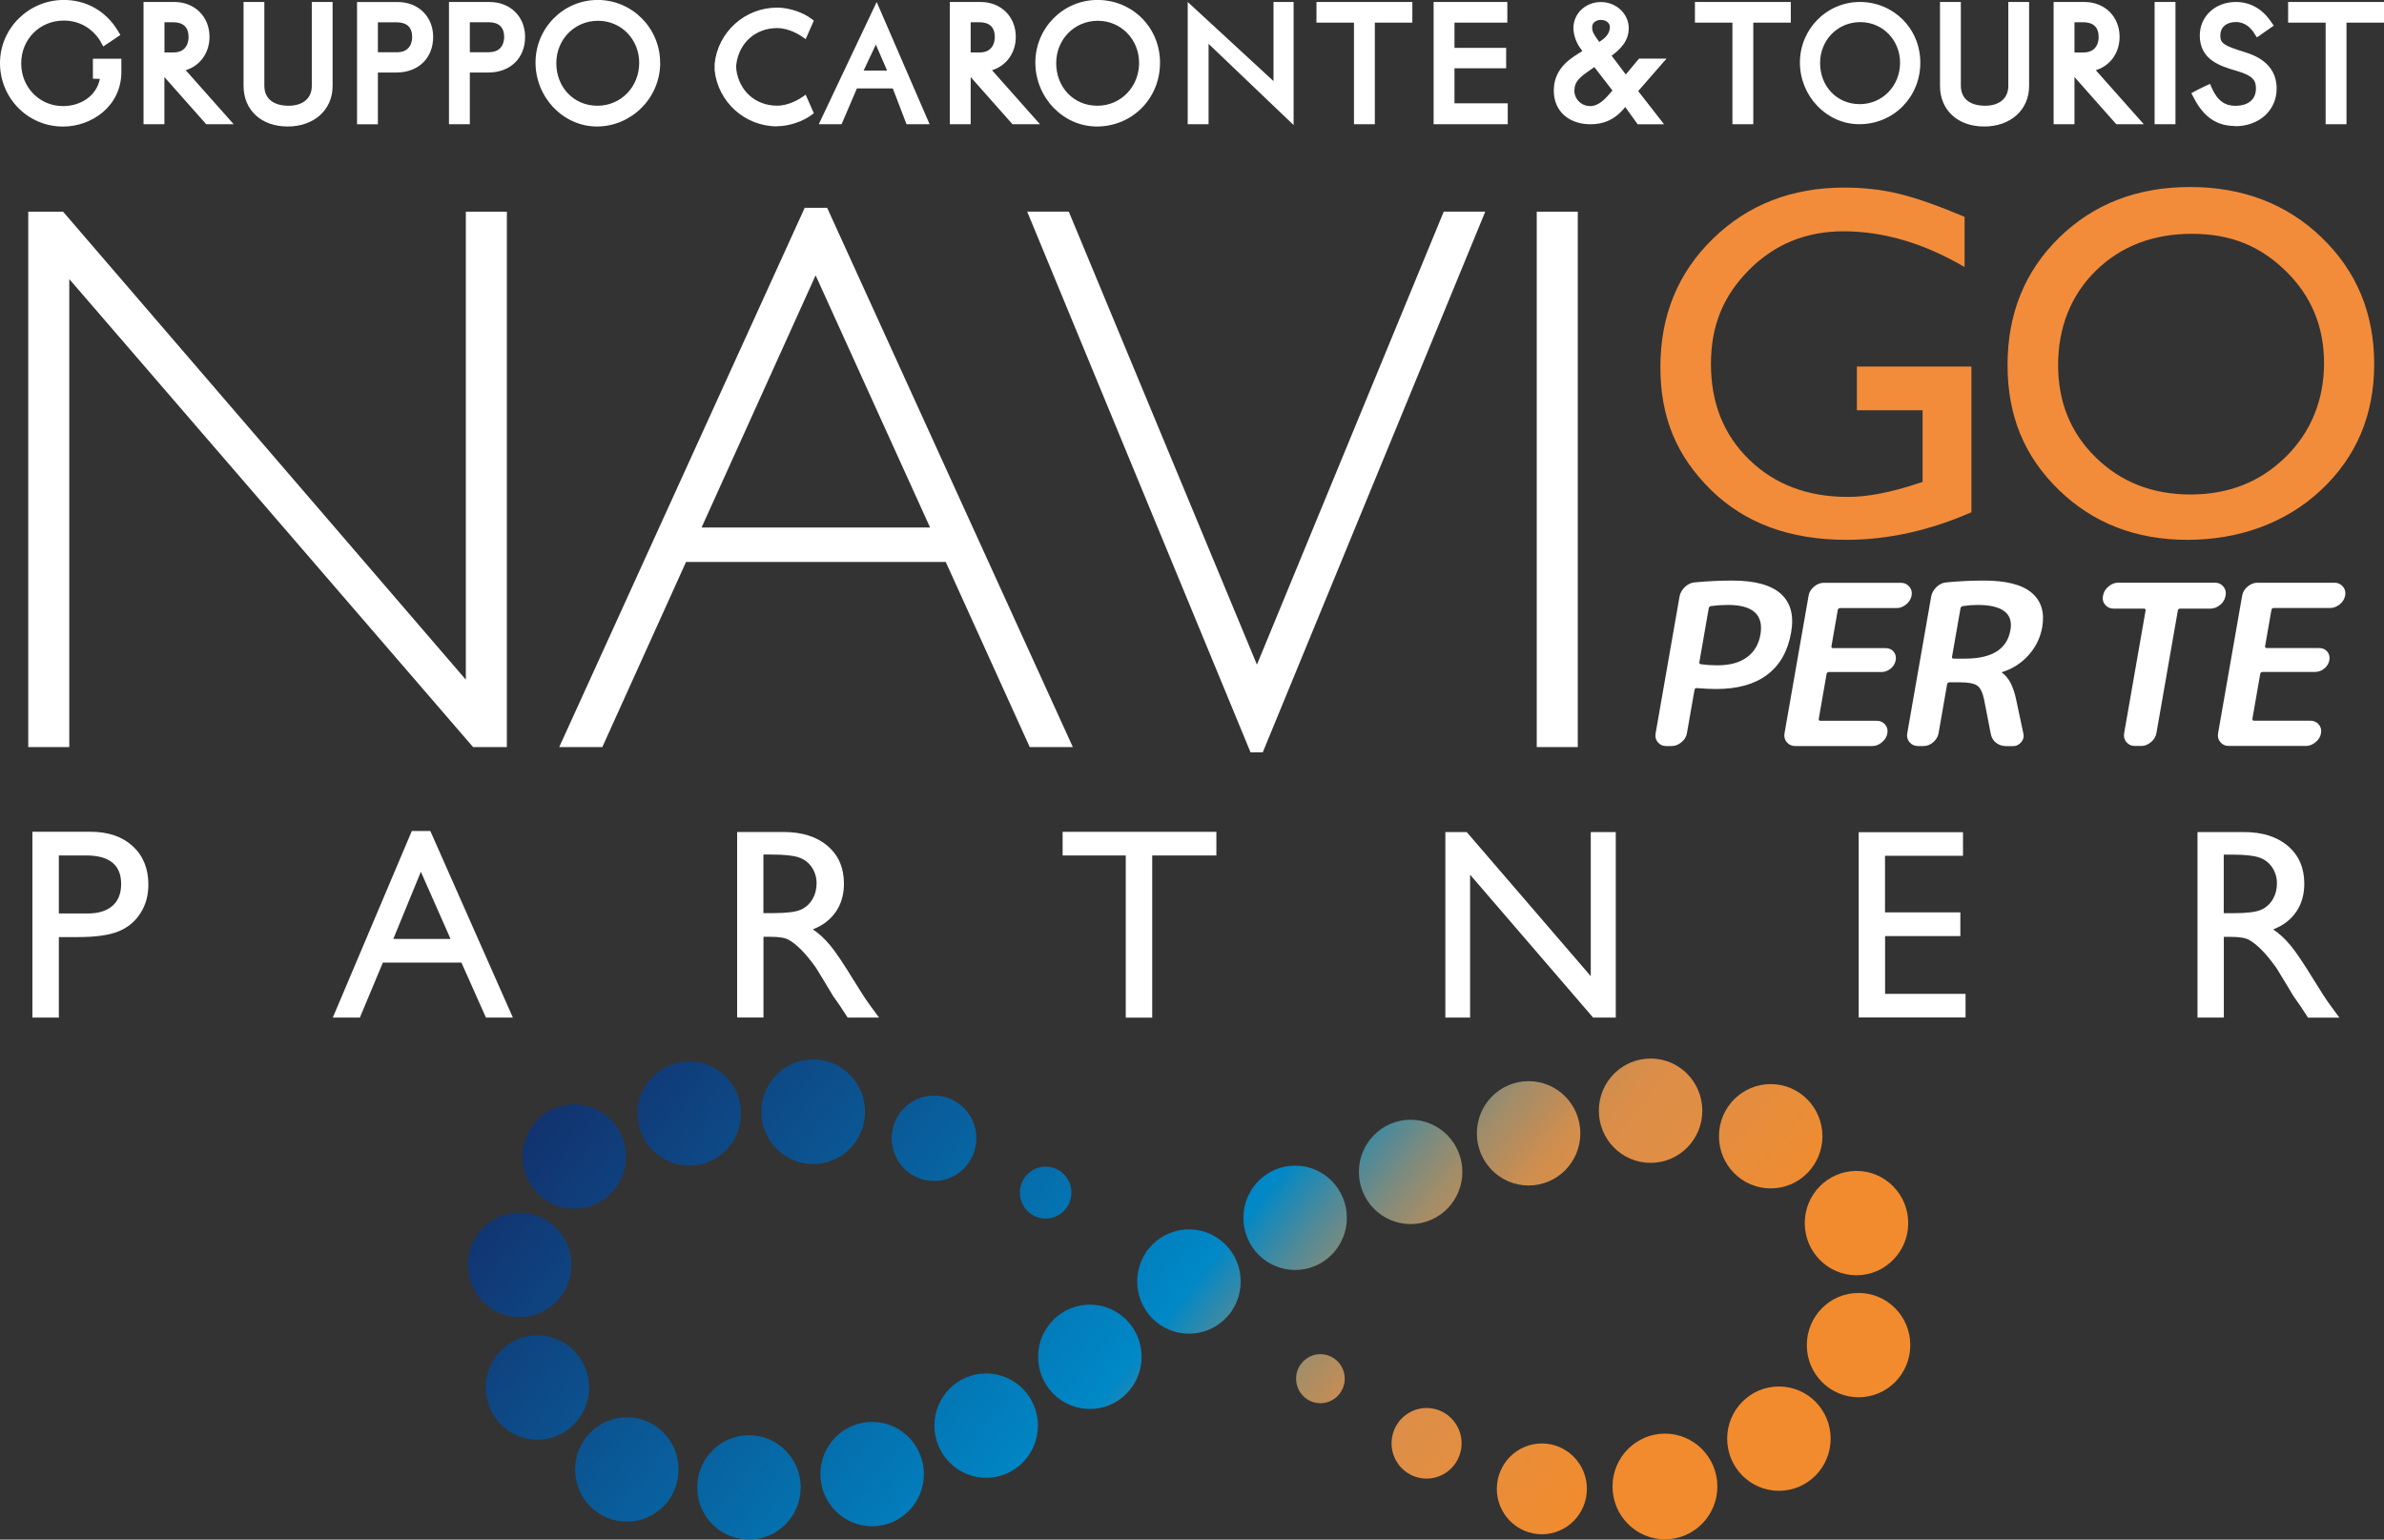 <svg width="432" height="279" viewBox="0 0 432 279" fill="none" xmlns="http://www.w3.org/2000/svg">
<rect x="0" y="0" width="432" height="279" fill="#333333" stroke="none"/>
<g clip-path="url(#clip0_42_536)">
<path d="M140.825 22.872C142.965 22.872 145.569 22.001 147.146 20.765L147.471 20.512L145.994 17.155L145.481 17.521C144.93 17.912 142.978 19.149 140.837 19.149C136.882 19.149 133.941 16.461 133.428 12.624C133.39 12.145 133.39 11.943 133.428 11.615C133.941 7.778 136.882 5.09 140.837 5.09C142.978 5.09 144.93 6.339 145.481 6.731L145.994 7.097L147.471 3.74L147.146 3.487C145.569 2.238 142.978 1.38 140.825 1.38C134.955 1.38 130.111 5.822 129.497 11.514C129.497 11.905 129.485 12.221 129.497 12.763C130.111 18.455 134.955 22.898 140.825 22.898V22.872ZM219.004 7.942L234.412 22.658V0.357H230.77V14.694L215.224 0.357V22.506H219.004V7.942ZM155.269 16.019H161.778L164.269 22.506H168.449L158.861 0.357L148.372 22.506H152.503L155.282 16.019H155.269ZM158.711 8.081L160.751 12.789H156.496L158.711 8.081ZM52.119 22.923C56.926 22.923 60.268 19.906 60.268 15.59V0.357H56.5V15.59C56.5 17.799 54.886 19.162 52.307 19.162C49.503 19.162 47.901 17.837 47.901 15.527V0.357H44.134V15.54C44.134 19.957 47.35 22.923 52.132 22.923H52.119ZM68.479 13.142H71.821C75.813 13.142 78.492 10.542 78.492 6.68C78.492 3.02 75.801 0.37 72.109 0.37H64.699V22.519H68.479V13.155V13.142ZM68.479 4.043H71.871C73.748 4.043 74.687 4.951 74.687 6.731C74.687 7.374 74.487 9.469 71.946 9.469H68.479V4.03V4.043ZM394.212 0.357H390.432V22.506H394.212V0.357ZM405.027 22.872C409.382 22.872 412.549 20.007 412.549 16.032C412.549 11.261 408.193 9.898 406.766 9.444C402.986 8.283 402.336 7.841 402.336 6.466C402.336 4.939 403.424 3.992 405.164 3.992C406.904 3.992 407.93 5.178 408.394 5.898L408.969 6.781L412.023 4.648L411.423 3.79C409.858 1.544 407.68 0.357 405.139 0.357C401.422 0.357 398.618 2.97 398.618 6.44C398.618 10.895 402.448 12.006 405.239 12.826C408.256 13.697 408.794 14.555 408.794 16.032C408.794 18.026 407.417 19.174 405.014 19.174C403.162 19.174 401.822 18.19 400.896 16.145L400.471 15.199L399.532 15.628C398.893 15.918 397.992 16.398 397.992 16.398L397.091 16.878L397.567 17.786C399.344 21.232 401.722 22.834 405.039 22.834L405.027 22.872ZM359.541 22.923C364.347 22.923 367.689 19.906 367.689 15.59V0.357H363.922V15.59C363.922 17.799 362.307 19.162 359.729 19.162C356.925 19.162 355.323 17.837 355.323 15.527V0.357H351.543V15.54C351.543 19.957 354.76 22.923 359.541 22.923ZM273.214 18.72H263.563V12.372H272.926V8.674H263.563V4.106H273.139V0.357H259.783V22.506H273.214V18.72ZM336.923 22.506C343.119 22.506 347.976 17.61 347.976 11.362C347.976 5.115 343.069 0.357 337.036 0.357C331.003 0.357 326.159 5.279 326.159 11.337C326.159 17.395 330.991 22.506 336.911 22.506H336.923ZM337.099 4.005C341.142 4.005 344.308 7.248 344.308 11.375C344.308 15.502 341.167 18.872 336.999 18.872C332.83 18.872 329.814 15.603 329.814 11.425C329.814 7.248 333.018 4.005 337.099 4.005ZM245.352 22.506H249.132V4.106H255.928V0.357H238.555V4.106H245.352V22.506ZM285.906 38.358H278.471V135.383H285.906V38.358ZM175.897 13.962L183.469 22.506H188.451L179.764 12.725C182.368 11.918 184.07 9.583 184.07 6.668C184.07 3.008 181.379 0.357 177.674 0.357H172.117V22.506H175.897V13.962ZM175.897 4.03H177.449C179.326 4.03 180.265 4.939 180.265 6.718C180.265 7.374 180.065 9.507 177.524 9.507H175.897V4.03ZM198.752 22.923C205.173 22.923 210.205 17.849 210.205 11.375C210.205 4.901 205.123 -0.009 198.877 -0.009C192.631 -0.009 187.612 5.09 187.612 11.35C187.612 17.61 192.606 22.923 198.752 22.923ZM198.94 3.765C203.12 3.765 206.412 7.122 206.412 11.4C206.412 15.679 203.158 19.162 198.84 19.162C194.521 19.162 191.392 15.78 191.392 11.451C191.392 7.122 194.709 3.765 198.94 3.765ZM313.93 22.506H317.71V4.106H324.507V0.357H307.134V4.106H313.93V22.506ZM149.912 37.663H145.819L101.335 135.383H109.145L124.315 101.838H171.378L186.598 135.383H194.409L149.887 37.663H149.912ZM127.132 95.591L147.797 49.893L168.537 95.591H127.132ZM388.467 22.506L379.78 12.725C382.384 11.918 384.086 9.583 384.086 6.668C384.086 3.008 381.395 0.357 377.69 0.357H372.133V22.506H375.913V13.962L383.485 22.506H388.48H388.467ZM377.54 9.52H375.913V4.03H377.465C379.342 4.03 380.294 4.939 380.294 6.718C380.294 7.374 380.093 9.507 377.553 9.507L377.54 9.52ZM368.152 107.417C366.413 105.94 363.521 105.208 359.491 105.208C357.326 105.208 355.06 105.309 352.694 105.536C352.031 105.587 351.43 105.877 350.905 106.382C350.379 106.899 350.053 107.48 349.941 108.123L345.61 132.885C345.497 133.503 345.635 134.046 346.023 134.5C346.411 134.954 346.912 135.194 347.55 135.194H348.576C349.202 135.194 349.791 134.967 350.316 134.5C350.842 134.046 351.167 133.503 351.28 132.885L352.832 124.012C352.87 123.773 353.02 123.646 353.27 123.646H355.16C356.7 123.646 357.739 123.848 358.302 124.252C358.865 124.656 359.278 125.514 359.541 126.802L360.755 133.049C360.893 133.692 361.206 134.222 361.719 134.614C362.232 135.005 362.833 135.207 363.546 135.207H364.823C365.374 135.207 365.837 134.98 366.237 134.513C366.638 134.058 366.776 133.566 366.676 133.049L365.324 126.688C364.811 124.315 363.959 122.712 362.783 121.905C362.758 121.905 362.745 121.88 362.758 121.829C362.758 121.804 362.783 121.791 362.808 121.791C364.698 121.198 366.288 120.176 367.602 118.712C368.916 117.248 369.73 115.557 370.068 113.638C370.531 110.963 369.892 108.893 368.152 107.417ZM364.297 114.206C363.697 117.639 360.955 119.355 356.086 119.355H354.034C353.783 119.355 353.683 119.254 353.721 119.027L355.26 110.231C355.298 110.016 355.448 109.877 355.698 109.827C356.625 109.688 357.501 109.625 358.327 109.625C362.845 109.625 364.848 111.152 364.31 114.206H364.297ZM341.58 169.635H355.235V165.332H341.58V155.084H355.711V150.806H336.811V184.376H356.174V180.098H341.592V169.648L341.58 169.635ZM322.717 107.618C320.94 106.016 317.998 105.208 313.893 105.208C311.727 105.208 309.462 105.309 307.096 105.536C306.433 105.587 305.832 105.877 305.306 106.382C304.781 106.899 304.455 107.48 304.343 108.123L300.012 132.885C299.899 133.503 300.037 134.046 300.4 134.5C300.775 134.954 301.276 135.194 301.902 135.194H302.928C303.554 135.194 304.142 134.967 304.693 134.5C305.244 134.046 305.569 133.503 305.682 132.885L307.059 125.022C307.096 124.807 307.221 124.694 307.447 124.694C308.911 124.807 310.088 124.858 310.989 124.858C314.882 124.858 317.973 123.987 320.251 122.258C322.542 120.529 323.981 117.98 324.569 114.598C325.108 111.543 324.482 109.209 322.705 107.606L322.717 107.618ZM319 115.014C318.687 116.793 317.861 118.169 316.534 119.128C315.207 120.087 313.43 120.567 311.202 120.567C310.213 120.567 309.212 120.504 308.198 120.365C307.985 120.315 307.897 120.188 307.935 119.999L309.637 110.231C309.675 110.016 309.8 109.877 310.038 109.827C311.102 109.688 312.128 109.625 313.117 109.625C317.66 109.625 319.625 111.43 319 115.014ZM296.858 16.499L301.989 10.618H297.008L294.605 13.495L292.039 10.088L292.064 10.075C293.491 9.028 295.143 7.501 295.143 5.115C295.143 2.503 292.877 0.37 290.099 0.37C287.32 0.37 285.117 2.44 285.117 5.09C285.117 6.238 285.58 7.639 286.306 8.649L286.744 9.242L286.006 9.709C283.803 11.059 281.562 12.927 281.562 16.423C281.562 20.209 284.353 22.519 288.209 22.519C290.524 22.519 292.639 21.749 294.504 19.389L296.757 22.519H301.539L296.858 16.512V16.499ZM290.124 3.613C291.037 3.613 291.726 4.169 291.726 4.901C291.726 5.784 291.2 6.63 290.249 7.286L289.798 7.601L289.523 7.21C288.772 6.15 288.509 5.708 288.509 4.926C288.509 3.878 289.56 3.601 290.111 3.601L290.124 3.613ZM288.146 19.225C286.569 19.225 285.292 17.976 285.292 16.436C285.292 14.896 286.118 14.101 287.846 12.902L288.91 12.158L292.189 16.398C290.95 17.862 289.761 19.225 288.146 19.225ZM341.029 134.5C341.58 134.046 341.905 133.503 342.005 132.885C342.118 132.266 341.968 131.723 341.592 131.282C341.204 130.84 340.691 130.613 340.065 130.613H329.877C329.626 130.613 329.526 130.487 329.576 130.247L330.991 122.145C331.028 121.905 331.178 121.779 331.429 121.779H340.929C341.555 121.779 342.118 121.564 342.619 121.148C343.119 120.731 343.42 120.226 343.52 119.633C343.62 119.04 343.495 118.523 343.144 118.093C342.794 117.664 342.306 117.45 341.68 117.45H332.18C331.929 117.45 331.829 117.324 331.879 117.084L333.018 110.559C333.056 110.319 333.206 110.193 333.456 110.193H343.657C344.283 110.193 344.872 109.966 345.422 109.524C345.96 109.082 346.286 108.54 346.399 107.921C346.511 107.303 346.374 106.76 345.986 106.306C345.598 105.852 345.097 105.612 344.458 105.612H330.49C329.864 105.612 329.276 105.839 328.725 106.306C328.174 106.76 327.849 107.303 327.736 107.921L323.368 132.885C323.255 133.503 323.393 134.046 323.781 134.5C324.169 134.954 324.67 135.194 325.308 135.194H339.277C339.902 135.194 340.491 134.967 341.041 134.5H341.029ZM414.627 0.357V4.106H421.423V22.506H425.203V4.106H432V0.357H414.627ZM423.026 105.599H409.057C408.431 105.599 407.843 105.826 407.292 106.293C406.741 106.748 406.416 107.29 406.303 107.909L401.935 132.872C401.822 133.49 401.96 134.033 402.348 134.487C402.736 134.942 403.237 135.181 403.875 135.181H417.844C418.469 135.181 419.058 134.954 419.608 134.487C420.159 134.033 420.485 133.49 420.585 132.872C420.697 132.254 420.547 131.711 420.172 131.269C419.784 130.827 419.271 130.6 418.645 130.6H408.456C408.206 130.6 408.106 130.474 408.156 130.234L409.57 122.132C409.608 121.892 409.758 121.766 410.008 121.766H419.508C420.134 121.766 420.697 121.551 421.198 121.135C421.699 120.718 421.999 120.214 422.099 119.62C422.199 119.027 422.074 118.51 421.724 118.081C421.373 117.652 420.885 117.437 420.259 117.437H410.759C410.509 117.437 410.409 117.311 410.459 117.071L411.598 110.546C411.635 110.307 411.786 110.18 412.036 110.18H422.224C422.85 110.18 423.439 109.953 423.989 109.512C424.528 109.07 424.853 108.527 424.966 107.909C425.078 107.29 424.941 106.748 424.553 106.293C424.165 105.839 423.664 105.599 423.026 105.599ZM419.346 177.687C417.493 174.658 416.066 172.525 415.052 171.314C414.039 170.09 412.987 169.13 411.923 168.424C413.738 167.717 415.128 166.657 416.104 165.218C417.08 163.779 417.556 162.101 417.556 160.145C417.556 157.267 416.567 154.996 414.589 153.304C412.612 151.613 409.933 150.78 406.554 150.78H398.205V184.401H402.974V169.774H404.213C405.778 169.774 406.879 169.951 407.542 170.317C408.206 170.683 408.944 171.263 409.77 172.084C410.596 172.904 411.498 174.002 412.487 175.378L414.089 178.003L415.566 180.464L416.492 181.789C416.63 181.978 416.73 182.117 416.78 182.193L418.232 184.414H423.914L422.149 182.003C421.448 181.044 420.522 179.605 419.358 177.7L419.346 177.687ZM409.758 164.852C408.857 165.269 407.204 165.483 404.776 165.483H402.961V154.869H404.388C406.729 154.869 408.406 155.046 409.407 155.399C410.421 155.753 411.197 156.359 411.761 157.217C412.324 158.075 412.599 159.034 412.599 160.094C412.599 161.154 412.349 162.126 411.848 162.972C411.347 163.817 410.647 164.448 409.745 164.865L409.758 164.852ZM402.298 109.625C402.836 109.183 403.162 108.641 403.274 108.022L403.299 107.896C403.412 107.278 403.274 106.735 402.886 106.281C402.498 105.826 401.998 105.587 401.359 105.587H383.848C383.223 105.587 382.634 105.814 382.084 106.281C381.533 106.735 381.207 107.278 381.095 107.896L381.07 108.022C380.957 108.641 381.095 109.183 381.495 109.625C381.883 110.067 382.396 110.294 383.022 110.294H388.53C388.742 110.294 388.843 110.42 388.792 110.66L384.912 132.872C384.8 133.49 384.937 134.033 385.325 134.487C385.713 134.942 386.214 135.181 386.852 135.181H388.004C388.63 135.181 389.218 134.954 389.769 134.487C390.319 134.033 390.645 133.49 390.758 132.872L394.638 110.66C394.675 110.42 394.813 110.294 395.026 110.294H400.533C401.159 110.294 401.747 110.067 402.298 109.625ZM16.447 150.73H5.87V184.401H10.664V169.812H14.194C17.348 169.812 19.764 169.471 21.454 168.79C23.143 168.108 24.47 167.01 25.434 165.508C26.41 164.007 26.886 162.265 26.886 160.309C26.886 157.393 25.934 155.059 24.044 153.33C22.154 151.601 19.614 150.73 16.434 150.73H16.447ZM20.39 164.145C19.338 165.067 17.849 165.534 15.896 165.534H10.664V155.021H15.608C19.839 155.021 21.954 156.75 21.954 160.195C21.954 161.912 21.428 163.237 20.377 164.158L20.39 164.145ZM288.259 176.892L265.779 150.78H261.911V184.401H266.392V158.504L288.684 184.401H292.79V150.78H288.259V176.892ZM74.624 150.591L60.305 184.401H65.212L69.38 174.431H83.611L88.055 184.401H92.936L77.979 150.591H74.624ZM71.27 170.153L76.264 157.974L81.646 170.153H71.282H71.27ZM88.756 0.357H81.358V22.506H85.138V13.142H88.48C92.473 13.142 95.152 10.542 95.152 6.68C95.152 3.02 92.461 0.37 88.768 0.37L88.756 0.357ZM88.605 9.469H85.138V4.03H88.53C90.408 4.03 91.359 4.939 91.359 6.718C91.359 7.362 91.159 9.457 88.618 9.457L88.605 9.469ZM12.567 50.587L85.727 135.383H91.847V38.358H84.412V123.167L11.428 38.358H5.119V135.383H12.554V50.587H12.567ZM21.992 13.028V10.643H16.835V14.265L18.087 14.29C17.561 17.18 14.845 19.225 11.415 19.225C7.172 19.225 3.843 15.83 3.843 11.489C3.843 7.147 7.16 3.727 11.565 3.727C15.971 3.727 17.936 7.046 18.162 7.425L18.712 8.422L21.817 6.339L21.291 5.469C19.151 1.985 15.608 -0.009 11.578 -0.009C5.194 -0.009 0 5.128 0 11.438C0 17.748 5.019 22.935 11.428 22.935C16.622 22.935 21.992 19.238 21.992 13.041V13.028ZM29.79 13.962L37.362 22.506H42.344L33.657 12.725C36.261 11.918 37.963 9.583 37.963 6.668C37.963 3.008 35.272 0.357 31.567 0.357H26.01V22.506H29.79V13.962ZM29.79 4.03H31.342C33.219 4.03 34.17 4.939 34.17 6.718C34.17 7.374 33.97 9.507 31.429 9.507H29.802V4.03H29.79ZM192.556 155.021H203.997V184.414H208.79V155.021H220.418V150.742H192.556V155.021ZM119.622 11.375C119.622 5.09 114.54 -0.009 108.307 -0.009C102.073 -0.009 97.042 5.09 97.042 11.35C97.042 17.61 102.036 22.923 108.181 22.923C114.327 22.923 119.634 17.849 119.634 11.375H119.622ZM100.809 11.451C100.809 7.135 104.126 3.765 108.357 3.765C112.587 3.765 115.829 7.122 115.829 11.4C115.829 15.679 112.575 19.162 108.257 19.162C103.938 19.162 100.809 15.78 100.809 11.451ZM261.623 38.345L227.766 120.441L193.67 38.345H186.135L226.614 136.343H228.817L269.146 38.345H261.636H261.623ZM154.718 177.674C152.866 174.646 151.439 172.513 150.425 171.301C149.411 170.077 148.36 169.118 147.296 168.411C149.111 167.704 150.5 166.644 151.477 165.205C152.453 163.767 152.929 162.088 152.929 160.132C152.929 157.255 151.94 154.983 149.962 153.292C147.984 151.601 145.306 150.768 141.926 150.768H133.578V184.389H138.347V169.761H139.586C141.15 169.761 142.252 169.938 142.915 170.304C143.579 170.67 144.317 171.251 145.143 172.071C145.969 172.891 146.87 173.989 147.859 175.365L149.461 177.99L150.938 180.451L151.865 181.776C152.002 181.965 152.102 182.104 152.153 182.18L153.604 184.401H159.287L157.522 181.991C156.821 181.032 155.895 179.593 154.731 177.687L154.718 177.674ZM145.131 164.839C144.229 165.256 142.577 165.471 140.149 165.471H138.334V154.857H139.761C142.102 154.857 143.779 155.033 144.78 155.387C145.794 155.74 146.57 156.346 147.133 157.204C147.697 158.062 147.972 159.021 147.972 160.082C147.972 161.142 147.722 162.113 147.221 162.959C146.72 163.805 146.019 164.436 145.118 164.852L145.131 164.839Z" fill="white"/>
<path d="M336.485 74.351H348.389V87.337L347.55 87.602C342.619 89.243 338.388 90.051 334.858 90.051C327.574 90.051 321.616 87.804 316.984 83.311C312.353 78.819 310.038 73.038 310.038 65.958C310.038 58.878 312.353 53.515 316.984 48.87C321.616 44.226 327.311 41.916 334.057 41.916C341.317 41.916 348.627 44.075 355.999 48.391V39.291C351.218 37.272 347.262 35.884 344.146 35.127C341.016 34.369 337.712 33.991 334.232 33.991C324.682 33.991 316.722 37.083 310.388 43.267C304.042 49.451 300.875 57.2 300.875 66.514C300.875 75.828 303.93 82.769 310.05 88.789C316.171 94.809 324.344 97.825 334.583 97.825C342.068 97.825 349.628 96.159 357.238 92.827V66.425H336.485V74.364V74.351ZM420.71 43.04C414.364 36.944 406.403 33.89 396.853 33.89C387.303 33.89 379.405 36.944 373.159 43.04C366.913 49.135 363.784 56.834 363.784 66.148C363.784 75.462 366.888 82.769 373.084 88.789C379.292 94.809 387.053 97.825 396.365 97.825C405.677 97.825 414.201 94.809 420.61 88.789C427.018 82.769 430.223 75.159 430.223 65.971C430.223 56.783 427.043 49.135 420.697 43.04H420.71ZM414.201 82.781C409.595 87.337 403.838 89.609 396.941 89.609C390.044 89.609 384.362 87.375 379.793 82.92C375.224 78.465 372.946 72.874 372.946 66.148C372.946 59.421 375.224 53.527 379.781 49.06C384.337 44.605 390.144 42.371 397.216 42.371C404.288 42.371 409.595 44.617 414.214 49.123C418.82 53.628 421.136 59.181 421.136 65.782C421.136 72.382 418.832 78.225 414.214 82.781H414.201Z" fill="#F28C3B"/>
<path d="M221.132 238.757C219.855 238.757 218.829 237.723 218.829 236.435C218.829 235.148 219.855 234.113 221.132 234.113C222.409 234.113 223.435 235.148 223.435 236.435C223.435 237.723 222.409 238.757 221.132 238.757Z" fill="url(#paint0_linear_42_536)"/>
<path d="M239.268 254.281C236.828 254.281 234.863 252.287 234.863 249.838C234.863 247.39 236.84 245.396 239.268 245.396C241.697 245.396 243.674 247.39 243.674 249.838C243.674 252.287 241.697 254.281 239.268 254.281Z" fill="url(#paint1_linear_42_536)"/>
<path d="M258.507 267.948C255.002 267.948 252.161 265.084 252.161 261.55C252.161 258.016 255.002 255.151 258.507 255.151C262.011 255.151 264.853 258.016 264.853 261.55C264.853 265.084 262.011 267.948 258.507 267.948Z" fill="url(#paint2_linear_42_536)"/>
<path d="M279.397 278.032C274.891 278.032 271.236 274.347 271.236 269.804C271.236 265.26 274.891 261.575 279.397 261.575C283.903 261.575 287.558 265.26 287.558 269.804C287.558 274.347 283.903 278.032 279.397 278.032Z" fill="url(#paint3_linear_42_536)"/>
<path d="M301.702 278.953C296.457 278.953 292.201 274.663 292.201 269.375C292.201 264.087 296.457 259.796 301.702 259.796C306.946 259.796 311.202 264.087 311.202 269.375C311.202 274.663 306.946 278.953 301.702 278.953Z" fill="url(#paint4_linear_42_536)"/>
<path d="M322.354 270.157C317.172 270.157 312.979 265.929 312.979 260.704C312.979 255.48 317.172 251.252 322.354 251.252C327.536 251.252 331.729 255.48 331.729 260.704C331.729 265.929 327.536 270.157 322.354 270.157Z" fill="url(#paint5_linear_42_536)"/>
<path d="M336.786 253.208C331.604 253.208 327.411 248.98 327.411 243.755C327.411 238.53 331.604 234.302 336.786 234.302C341.968 234.302 346.161 238.53 346.161 243.755C346.161 248.98 341.968 253.208 336.786 253.208Z" fill="url(#paint6_linear_42_536)"/>
<path d="M336.41 231.097C341.588 231.097 345.785 226.865 345.785 221.644C345.785 216.424 341.588 212.191 336.41 212.191C331.232 212.191 327.035 216.424 327.035 221.644C327.035 226.865 331.232 231.097 336.41 231.097Z" fill="url(#paint7_linear_42_536)"/>
<path d="M320.864 215.359C315.683 215.359 311.49 211.131 311.49 205.906C311.49 200.682 315.683 196.454 320.864 196.454C326.046 196.454 330.239 200.682 330.239 205.906C330.239 211.131 326.046 215.359 320.864 215.359Z" fill="url(#paint8_linear_42_536)"/>
<path d="M299.098 210.727C293.916 210.727 289.723 206.5 289.723 201.275C289.723 196.05 293.916 191.822 299.098 191.822C304.28 191.822 308.473 196.05 308.473 201.275C308.473 206.5 304.28 210.727 299.098 210.727Z" fill="url(#paint9_linear_42_536)"/>
<path d="M276.994 214.829C271.812 214.829 267.619 210.601 267.619 205.376C267.619 200.151 271.812 195.924 276.994 195.924C282.176 195.924 286.369 200.151 286.369 205.376C286.369 210.601 282.176 214.829 276.994 214.829Z" fill="url(#paint10_linear_42_536)"/>
<path d="M255.615 221.821C250.433 221.821 246.24 217.593 246.24 212.368C246.24 207.143 250.433 202.915 255.615 202.915C260.797 202.915 264.99 207.143 264.99 212.368C264.99 217.593 260.797 221.821 255.615 221.821Z" fill="url(#paint11_linear_42_536)"/>
<path d="M234.687 230.138C229.506 230.138 225.312 225.91 225.312 220.685C225.312 215.46 229.506 211.232 234.687 211.232C239.869 211.232 244.062 215.46 244.062 220.685C244.062 225.91 239.869 230.138 234.687 230.138Z" fill="url(#paint12_linear_42_536)"/>
<path d="M215.449 241.685C210.267 241.685 206.074 237.458 206.074 232.233C206.074 227.008 210.267 222.78 215.449 222.78C220.631 222.78 224.824 227.008 224.824 232.233C224.824 237.458 220.631 241.685 215.449 241.685Z" fill="url(#paint13_linear_42_536)"/>
<path d="M197.488 255.328C192.306 255.328 188.113 251.1 188.113 245.875C188.113 240.65 192.306 236.423 197.488 236.423C202.67 236.423 206.863 240.65 206.863 245.875C206.863 251.1 202.67 255.328 197.488 255.328Z" fill="url(#paint14_linear_42_536)"/>
<path d="M178.7 267.797C173.519 267.797 169.325 263.569 169.325 258.344C169.325 253.119 173.519 248.892 178.7 248.892C183.882 248.892 188.075 253.119 188.075 258.344C188.075 263.569 183.882 267.797 178.7 267.797Z" fill="url(#paint15_linear_42_536)"/>
<path d="M158.035 276.581C152.853 276.581 148.66 272.353 148.66 267.128C148.66 261.903 152.853 257.675 158.035 257.675C163.217 257.675 167.41 261.903 167.41 267.128C167.41 272.353 163.217 276.581 158.035 276.581Z" fill="url(#paint16_linear_42_536)"/>
<path d="M135.718 278.991C140.896 278.991 145.093 274.759 145.093 269.539C145.093 264.318 140.896 260.086 135.718 260.086C130.541 260.086 126.343 264.318 126.343 269.539C126.343 274.759 130.541 278.991 135.718 278.991Z" fill="url(#paint17_linear_42_536)"/>
<path d="M113.589 275.748C108.407 275.748 104.214 271.52 104.214 266.295C104.214 261.07 108.407 256.843 113.589 256.843C118.77 256.843 122.964 261.07 122.964 266.295C122.964 271.52 118.77 275.748 113.589 275.748Z" fill="url(#paint18_linear_42_536)"/>
<path d="M97.38 260.894C102.557 260.894 106.755 256.662 106.755 251.441C106.755 246.22 102.557 241.988 97.38 241.988C92.202 241.988 88.005 246.22 88.005 251.441C88.005 256.662 92.202 260.894 97.38 260.894Z" fill="url(#paint19_linear_42_536)"/>
<path d="M94.163 238.669C88.981 238.669 84.788 234.441 84.788 229.216C84.788 223.991 88.981 219.764 94.163 219.764C99.345 219.764 103.538 223.991 103.538 229.216C103.538 234.441 99.345 238.669 94.163 238.669Z" fill="url(#paint20_linear_42_536)"/>
<path d="M104.051 219.032C98.882 219.032 94.676 214.804 94.676 209.579C94.676 204.354 98.869 200.126 104.051 200.126C109.233 200.126 113.426 204.354 113.426 209.579C113.426 214.804 109.233 219.032 104.051 219.032Z" fill="url(#paint21_linear_42_536)"/>
<path d="M124.891 211.245C119.722 211.245 115.516 207.017 115.516 201.792C115.516 196.567 119.709 192.339 124.891 192.339C130.073 192.339 134.266 196.567 134.266 201.792C134.266 207.017 130.073 211.245 124.891 211.245Z" fill="url(#paint22_linear_42_536)"/>
<path d="M147.346 210.942C152.538 210.942 156.746 206.699 156.746 201.464C156.746 196.229 152.538 191.986 147.346 191.986C142.155 191.986 137.946 196.229 137.946 201.464C137.946 206.699 142.155 210.942 147.346 210.942Z" fill="url(#paint23_linear_42_536)"/>
<path d="M169.25 214.009C173.488 214.009 176.923 210.545 176.923 206.272C176.923 202 173.488 198.536 169.25 198.536C165.013 198.536 161.578 202 161.578 206.272C161.578 210.545 165.013 214.009 169.25 214.009Z" fill="url(#paint24_linear_42_536)"/>
<path d="M189.477 220.824C186.899 220.824 184.809 218.716 184.809 216.116C184.809 213.517 186.899 211.409 189.477 211.409C192.056 211.409 194.146 213.517 194.146 216.116C194.146 218.716 192.056 220.824 189.477 220.824Z" fill="url(#paint25_linear_42_536)"/>
<path d="M208.94 228.863C209.694 228.863 210.305 228.247 210.305 227.487C210.305 226.728 209.694 226.112 208.94 226.112C208.187 226.112 207.576 226.728 207.576 227.487C207.576 228.247 208.187 228.863 208.94 228.863Z" fill="url(#paint26_linear_42_536)"/>
</g>
<defs>
<linearGradient id="paint0_linear_42_536" x1="128.747" y1="162.126" x2="304.851" y2="301.451" gradientUnits="userSpaceOnUse">
<stop stop-color="#12326E"/>
<stop offset="0.5" stop-color="#0088C7"/>
<stop offset="0.52" stop-color="#2289B3"/>
<stop offset="0.55" stop-color="#548A96"/>
<stop offset="0.58" stop-color="#7F8B7D"/>
<stop offset="0.61" stop-color="#A28D69"/>
<stop offset="0.64" stop-color="#BD8D59"/>
<stop offset="0.66" stop-color="#D08E4E"/>
<stop offset="0.69" stop-color="#DC8E48"/>
<stop offset="0.73" stop-color="#E08E45"/>
<stop offset="0.82" stop-color="#ED8C33"/>
<stop offset="0.88" stop-color="#F28B2D"/>
</linearGradient>
<linearGradient id="paint1_linear_42_536" x1="129.322" y1="161.407" x2="305.427" y2="300.719" gradientUnits="userSpaceOnUse">
<stop stop-color="#12326E"/>
<stop offset="0.5" stop-color="#0088C7"/>
<stop offset="0.52" stop-color="#2289B3"/>
<stop offset="0.55" stop-color="#548A96"/>
<stop offset="0.58" stop-color="#7F8B7D"/>
<stop offset="0.61" stop-color="#A28D69"/>
<stop offset="0.64" stop-color="#BD8D59"/>
<stop offset="0.66" stop-color="#D08E4E"/>
<stop offset="0.69" stop-color="#DC8E48"/>
<stop offset="0.73" stop-color="#E08E45"/>
<stop offset="0.82" stop-color="#ED8C33"/>
<stop offset="0.88" stop-color="#F28B2D"/>
</linearGradient>
<linearGradient id="paint2_linear_42_536" x1="131.125" y1="159.11" x2="307.242" y2="298.422" gradientUnits="userSpaceOnUse">
<stop stop-color="#12326E"/>
<stop offset="0.5" stop-color="#0088C7"/>
<stop offset="0.52" stop-color="#2289B3"/>
<stop offset="0.55" stop-color="#548A96"/>
<stop offset="0.58" stop-color="#7F8B7D"/>
<stop offset="0.61" stop-color="#A28D69"/>
<stop offset="0.64" stop-color="#BD8D59"/>
<stop offset="0.66" stop-color="#D08E4E"/>
<stop offset="0.69" stop-color="#DC8E48"/>
<stop offset="0.73" stop-color="#E08E45"/>
<stop offset="0.82" stop-color="#ED8C33"/>
<stop offset="0.88" stop-color="#F28B2D"/>
</linearGradient>
<linearGradient id="paint3_linear_42_536" x1="135.255" y1="153.885" x2="311.372" y2="293.21" gradientUnits="userSpaceOnUse">
<stop stop-color="#12326E"/>
<stop offset="0.5" stop-color="#0088C7"/>
<stop offset="0.52" stop-color="#2289B3"/>
<stop offset="0.55" stop-color="#548A96"/>
<stop offset="0.58" stop-color="#7F8B7D"/>
<stop offset="0.61" stop-color="#A28D69"/>
<stop offset="0.64" stop-color="#BD8D59"/>
<stop offset="0.66" stop-color="#D08E4E"/>
<stop offset="0.69" stop-color="#DC8E48"/>
<stop offset="0.73" stop-color="#E08E45"/>
<stop offset="0.82" stop-color="#ED8C33"/>
<stop offset="0.88" stop-color="#F28B2D"/>
</linearGradient>
<linearGradient id="paint4_linear_42_536" x1="144.142" y1="142.665" x2="320.246" y2="281.978" gradientUnits="userSpaceOnUse">
<stop stop-color="#12326E"/>
<stop offset="0.5" stop-color="#0088C7"/>
<stop offset="0.52" stop-color="#2289B3"/>
<stop offset="0.55" stop-color="#548A96"/>
<stop offset="0.58" stop-color="#7F8B7D"/>
<stop offset="0.61" stop-color="#A28D69"/>
<stop offset="0.64" stop-color="#BD8D59"/>
<stop offset="0.66" stop-color="#D08E4E"/>
<stop offset="0.69" stop-color="#DC8E48"/>
<stop offset="0.73" stop-color="#E08E45"/>
<stop offset="0.82" stop-color="#ED8C33"/>
<stop offset="0.88" stop-color="#F28B2D"/>
</linearGradient>
<linearGradient id="paint5_linear_42_536" x1="156.358" y1="127.218" x2="332.475" y2="266.531" gradientUnits="userSpaceOnUse">
<stop stop-color="#12326E"/>
<stop offset="0.5" stop-color="#0088C7"/>
<stop offset="0.52" stop-color="#2289B3"/>
<stop offset="0.55" stop-color="#548A96"/>
<stop offset="0.58" stop-color="#7F8B7D"/>
<stop offset="0.61" stop-color="#A28D69"/>
<stop offset="0.64" stop-color="#BD8D59"/>
<stop offset="0.66" stop-color="#D08E4E"/>
<stop offset="0.69" stop-color="#DC8E48"/>
<stop offset="0.73" stop-color="#E08E45"/>
<stop offset="0.82" stop-color="#ED8C33"/>
<stop offset="0.88" stop-color="#F28B2D"/>
</linearGradient>
<linearGradient id="paint6_linear_42_536" x1="170.164" y1="109.764" x2="346.281" y2="249.077" gradientUnits="userSpaceOnUse">
<stop stop-color="#12326E"/>
<stop offset="0.5" stop-color="#0088C7"/>
<stop offset="0.52" stop-color="#2289B3"/>
<stop offset="0.55" stop-color="#548A96"/>
<stop offset="0.58" stop-color="#7F8B7D"/>
<stop offset="0.61" stop-color="#A28D69"/>
<stop offset="0.64" stop-color="#BD8D59"/>
<stop offset="0.66" stop-color="#D08E4E"/>
<stop offset="0.69" stop-color="#DC8E48"/>
<stop offset="0.73" stop-color="#E08E45"/>
<stop offset="0.82" stop-color="#ED8C33"/>
<stop offset="0.88" stop-color="#F28B2D"/>
</linearGradient>
<linearGradient id="paint7_linear_42_536" x1="180.715" y1="96.424" x2="356.832" y2="235.737" gradientUnits="userSpaceOnUse">
<stop stop-color="#12326E"/>
<stop offset="0.5" stop-color="#0088C7"/>
<stop offset="0.52" stop-color="#2289B3"/>
<stop offset="0.55" stop-color="#548A96"/>
<stop offset="0.58" stop-color="#7F8B7D"/>
<stop offset="0.61" stop-color="#A28D69"/>
<stop offset="0.64" stop-color="#BD8D59"/>
<stop offset="0.66" stop-color="#D08E4E"/>
<stop offset="0.69" stop-color="#DC8E48"/>
<stop offset="0.73" stop-color="#E08E45"/>
<stop offset="0.82" stop-color="#ED8C33"/>
<stop offset="0.88" stop-color="#F28B2D"/>
</linearGradient>
<linearGradient id="paint8_linear_42_536" x1="182.28" y1="94.455" x2="358.384" y2="233.768" gradientUnits="userSpaceOnUse">
<stop stop-color="#12326E"/>
<stop offset="0.5" stop-color="#0088C7"/>
<stop offset="0.52" stop-color="#2289B3"/>
<stop offset="0.55" stop-color="#548A96"/>
<stop offset="0.58" stop-color="#7F8B7D"/>
<stop offset="0.61" stop-color="#A28D69"/>
<stop offset="0.64" stop-color="#BD8D59"/>
<stop offset="0.66" stop-color="#D08E4E"/>
<stop offset="0.69" stop-color="#DC8E48"/>
<stop offset="0.73" stop-color="#E08E45"/>
<stop offset="0.82" stop-color="#ED8C33"/>
<stop offset="0.88" stop-color="#F28B2D"/>
</linearGradient>
<linearGradient id="paint9_linear_42_536" x1="176.059" y1="102.318" x2="352.164" y2="241.643" gradientUnits="userSpaceOnUse">
<stop stop-color="#12326E"/>
<stop offset="0.5" stop-color="#0088C7"/>
<stop offset="0.52" stop-color="#2289B3"/>
<stop offset="0.55" stop-color="#548A96"/>
<stop offset="0.58" stop-color="#7F8B7D"/>
<stop offset="0.61" stop-color="#A28D69"/>
<stop offset="0.64" stop-color="#BD8D59"/>
<stop offset="0.66" stop-color="#D08E4E"/>
<stop offset="0.69" stop-color="#DC8E48"/>
<stop offset="0.73" stop-color="#E08E45"/>
<stop offset="0.82" stop-color="#ED8C33"/>
<stop offset="0.88" stop-color="#F28B2D"/>
</linearGradient>
<linearGradient id="paint10_linear_42_536" x1="165.483" y1="115.683" x2="341.587" y2="255.008" gradientUnits="userSpaceOnUse">
<stop stop-color="#12326E"/>
<stop offset="0.5" stop-color="#0088C7"/>
<stop offset="0.52" stop-color="#2289B3"/>
<stop offset="0.55" stop-color="#548A96"/>
<stop offset="0.58" stop-color="#7F8B7D"/>
<stop offset="0.61" stop-color="#A28D69"/>
<stop offset="0.64" stop-color="#BD8D59"/>
<stop offset="0.66" stop-color="#D08E4E"/>
<stop offset="0.69" stop-color="#DC8E48"/>
<stop offset="0.73" stop-color="#E08E45"/>
<stop offset="0.82" stop-color="#ED8C33"/>
<stop offset="0.88" stop-color="#F28B2D"/>
</linearGradient>
<linearGradient id="paint11_linear_42_536" x1="153.78" y1="130.474" x2="329.897" y2="269.787" gradientUnits="userSpaceOnUse">
<stop stop-color="#12326E"/>
<stop offset="0.5" stop-color="#0088C7"/>
<stop offset="0.52" stop-color="#2289B3"/>
<stop offset="0.55" stop-color="#548A96"/>
<stop offset="0.58" stop-color="#7F8B7D"/>
<stop offset="0.61" stop-color="#A28D69"/>
<stop offset="0.64" stop-color="#BD8D59"/>
<stop offset="0.66" stop-color="#D08E4E"/>
<stop offset="0.69" stop-color="#DC8E48"/>
<stop offset="0.73" stop-color="#E08E45"/>
<stop offset="0.82" stop-color="#ED8C33"/>
<stop offset="0.88" stop-color="#F28B2D"/>
</linearGradient>
<linearGradient id="paint12_linear_42_536" x1="141.626" y1="145.846" x2="317.743" y2="285.159" gradientUnits="userSpaceOnUse">
<stop stop-color="#12326E"/>
<stop offset="0.5" stop-color="#0088C7"/>
<stop offset="0.52" stop-color="#2289B3"/>
<stop offset="0.55" stop-color="#548A96"/>
<stop offset="0.58" stop-color="#7F8B7D"/>
<stop offset="0.61" stop-color="#A28D69"/>
<stop offset="0.64" stop-color="#BD8D59"/>
<stop offset="0.66" stop-color="#D08E4E"/>
<stop offset="0.69" stop-color="#DC8E48"/>
<stop offset="0.73" stop-color="#E08E45"/>
<stop offset="0.82" stop-color="#ED8C33"/>
<stop offset="0.88" stop-color="#F28B2D"/>
</linearGradient>
<linearGradient id="paint13_linear_42_536" x1="128.559" y1="162.353" x2="304.676" y2="301.679" gradientUnits="userSpaceOnUse">
<stop stop-color="#12326E"/>
<stop offset="0.5" stop-color="#0088C7"/>
<stop offset="0.52" stop-color="#2289B3"/>
<stop offset="0.55" stop-color="#548A96"/>
<stop offset="0.58" stop-color="#7F8B7D"/>
<stop offset="0.61" stop-color="#A28D69"/>
<stop offset="0.64" stop-color="#BD8D59"/>
<stop offset="0.66" stop-color="#D08E4E"/>
<stop offset="0.69" stop-color="#DC8E48"/>
<stop offset="0.73" stop-color="#E08E45"/>
<stop offset="0.82" stop-color="#ED8C33"/>
<stop offset="0.88" stop-color="#F28B2D"/>
</linearGradient>
<linearGradient id="paint14_linear_42_536" x1="114.978" y1="179.53" x2="291.095" y2="318.842" gradientUnits="userSpaceOnUse">
<stop stop-color="#12326E"/>
<stop offset="0.5" stop-color="#0088C7"/>
<stop offset="0.52" stop-color="#2289B3"/>
<stop offset="0.55" stop-color="#548A96"/>
<stop offset="0.58" stop-color="#7F8B7D"/>
<stop offset="0.61" stop-color="#A28D69"/>
<stop offset="0.64" stop-color="#BD8D59"/>
<stop offset="0.66" stop-color="#D08E4E"/>
<stop offset="0.69" stop-color="#DC8E48"/>
<stop offset="0.73" stop-color="#E08E45"/>
<stop offset="0.82" stop-color="#ED8C33"/>
<stop offset="0.88" stop-color="#F28B2D"/>
</linearGradient>
<linearGradient id="paint15_linear_42_536" x1="101.648" y1="196.378" x2="277.765" y2="335.691" gradientUnits="userSpaceOnUse">
<stop stop-color="#12326E"/>
<stop offset="0.5" stop-color="#0088C7"/>
<stop offset="0.52" stop-color="#2289B3"/>
<stop offset="0.55" stop-color="#548A96"/>
<stop offset="0.58" stop-color="#7F8B7D"/>
<stop offset="0.61" stop-color="#A28D69"/>
<stop offset="0.64" stop-color="#BD8D59"/>
<stop offset="0.66" stop-color="#D08E4E"/>
<stop offset="0.69" stop-color="#DC8E48"/>
<stop offset="0.73" stop-color="#E08E45"/>
<stop offset="0.82" stop-color="#ED8C33"/>
<stop offset="0.88" stop-color="#F28B2D"/>
</linearGradient>
<linearGradient id="paint16_linear_42_536" x1="89.369" y1="211.901" x2="265.486" y2="351.214" gradientUnits="userSpaceOnUse">
<stop stop-color="#12326E"/>
<stop offset="0.5" stop-color="#0088C7"/>
<stop offset="0.52" stop-color="#2289B3"/>
<stop offset="0.55" stop-color="#548A96"/>
<stop offset="0.58" stop-color="#7F8B7D"/>
<stop offset="0.61" stop-color="#A28D69"/>
<stop offset="0.64" stop-color="#BD8D59"/>
<stop offset="0.66" stop-color="#D08E4E"/>
<stop offset="0.69" stop-color="#DC8E48"/>
<stop offset="0.73" stop-color="#E08E45"/>
<stop offset="0.82" stop-color="#ED8C33"/>
<stop offset="0.88" stop-color="#F28B2D"/>
</linearGradient>
<linearGradient id="paint17_linear_42_536" x1="79.519" y1="224.345" x2="255.636" y2="363.67" gradientUnits="userSpaceOnUse">
<stop stop-color="#12326E"/>
<stop offset="0.5" stop-color="#0088C7"/>
<stop offset="0.52" stop-color="#2289B3"/>
<stop offset="0.55" stop-color="#548A96"/>
<stop offset="0.58" stop-color="#7F8B7D"/>
<stop offset="0.61" stop-color="#A28D69"/>
<stop offset="0.64" stop-color="#BD8D59"/>
<stop offset="0.66" stop-color="#D08E4E"/>
<stop offset="0.69" stop-color="#DC8E48"/>
<stop offset="0.73" stop-color="#E08E45"/>
<stop offset="0.82" stop-color="#ED8C33"/>
<stop offset="0.88" stop-color="#F28B2D"/>
</linearGradient>
<linearGradient id="paint18_linear_42_536" x1="72.484" y1="233.242" x2="248.601" y2="372.555" gradientUnits="userSpaceOnUse">
<stop stop-color="#12326E"/>
<stop offset="0.5" stop-color="#0088C7"/>
<stop offset="0.52" stop-color="#2289B3"/>
<stop offset="0.55" stop-color="#548A96"/>
<stop offset="0.58" stop-color="#7F8B7D"/>
<stop offset="0.61" stop-color="#A28D69"/>
<stop offset="0.64" stop-color="#BD8D59"/>
<stop offset="0.66" stop-color="#D08E4E"/>
<stop offset="0.69" stop-color="#DC8E48"/>
<stop offset="0.73" stop-color="#E08E45"/>
<stop offset="0.82" stop-color="#ED8C33"/>
<stop offset="0.88" stop-color="#F28B2D"/>
</linearGradient>
<linearGradient id="paint19_linear_42_536" x1="73.373" y1="232.132" x2="249.477" y2="371.444" gradientUnits="userSpaceOnUse">
<stop stop-color="#12326E"/>
<stop offset="0.5" stop-color="#0088C7"/>
<stop offset="0.52" stop-color="#2289B3"/>
<stop offset="0.55" stop-color="#548A96"/>
<stop offset="0.58" stop-color="#7F8B7D"/>
<stop offset="0.61" stop-color="#A28D69"/>
<stop offset="0.64" stop-color="#BD8D59"/>
<stop offset="0.66" stop-color="#D08E4E"/>
<stop offset="0.69" stop-color="#DC8E48"/>
<stop offset="0.73" stop-color="#E08E45"/>
<stop offset="0.82" stop-color="#ED8C33"/>
<stop offset="0.88" stop-color="#F28B2D"/>
</linearGradient>
<linearGradient id="paint20_linear_42_536" x1="82.86" y1="220.13" x2="258.977" y2="359.442" gradientUnits="userSpaceOnUse">
<stop stop-color="#12326E"/>
<stop offset="0.5" stop-color="#0088C7"/>
<stop offset="0.52" stop-color="#2289B3"/>
<stop offset="0.55" stop-color="#548A96"/>
<stop offset="0.58" stop-color="#7F8B7D"/>
<stop offset="0.61" stop-color="#A28D69"/>
<stop offset="0.64" stop-color="#BD8D59"/>
<stop offset="0.66" stop-color="#D08E4E"/>
<stop offset="0.69" stop-color="#DC8E48"/>
<stop offset="0.73" stop-color="#E08E45"/>
<stop offset="0.82" stop-color="#ED8C33"/>
<stop offset="0.88" stop-color="#F28B2D"/>
</linearGradient>
<linearGradient id="paint21_linear_42_536" x1="96.203" y1="203.269" x2="272.307" y2="342.582" gradientUnits="userSpaceOnUse">
<stop stop-color="#12326E"/>
<stop offset="0.5" stop-color="#0088C7"/>
<stop offset="0.52" stop-color="#2289B3"/>
<stop offset="0.55" stop-color="#548A96"/>
<stop offset="0.58" stop-color="#7F8B7D"/>
<stop offset="0.61" stop-color="#A28D69"/>
<stop offset="0.64" stop-color="#BD8D59"/>
<stop offset="0.66" stop-color="#D08E4E"/>
<stop offset="0.69" stop-color="#DC8E48"/>
<stop offset="0.73" stop-color="#E08E45"/>
<stop offset="0.82" stop-color="#ED8C33"/>
<stop offset="0.88" stop-color="#F28B2D"/>
</linearGradient>
<linearGradient id="paint22_linear_42_536" x1="108.069" y1="188.263" x2="284.186" y2="327.576" gradientUnits="userSpaceOnUse">
<stop stop-color="#12326E"/>
<stop offset="0.5" stop-color="#0088C7"/>
<stop offset="0.52" stop-color="#2289B3"/>
<stop offset="0.55" stop-color="#548A96"/>
<stop offset="0.58" stop-color="#7F8B7D"/>
<stop offset="0.61" stop-color="#A28D69"/>
<stop offset="0.64" stop-color="#BD8D59"/>
<stop offset="0.66" stop-color="#D08E4E"/>
<stop offset="0.69" stop-color="#DC8E48"/>
<stop offset="0.73" stop-color="#E08E45"/>
<stop offset="0.82" stop-color="#ED8C33"/>
<stop offset="0.88" stop-color="#F28B2D"/>
</linearGradient>
<linearGradient id="paint23_linear_42_536" x1="116.956" y1="177.031" x2="293.072" y2="316.344" gradientUnits="userSpaceOnUse">
<stop stop-color="#12326E"/>
<stop offset="0.5" stop-color="#0088C7"/>
<stop offset="0.52" stop-color="#2289B3"/>
<stop offset="0.55" stop-color="#548A96"/>
<stop offset="0.58" stop-color="#7F8B7D"/>
<stop offset="0.61" stop-color="#A28D69"/>
<stop offset="0.64" stop-color="#BD8D59"/>
<stop offset="0.66" stop-color="#D08E4E"/>
<stop offset="0.69" stop-color="#DC8E48"/>
<stop offset="0.73" stop-color="#E08E45"/>
<stop offset="0.82" stop-color="#ED8C33"/>
<stop offset="0.88" stop-color="#F28B2D"/>
</linearGradient>
<linearGradient id="paint24_linear_42_536" x1="123.151" y1="169.194" x2="299.268" y2="308.506" gradientUnits="userSpaceOnUse">
<stop stop-color="#12326E"/>
<stop offset="0.5" stop-color="#0088C7"/>
<stop offset="0.52" stop-color="#2289B3"/>
<stop offset="0.55" stop-color="#548A96"/>
<stop offset="0.58" stop-color="#7F8B7D"/>
<stop offset="0.61" stop-color="#A28D69"/>
<stop offset="0.64" stop-color="#BD8D59"/>
<stop offset="0.66" stop-color="#D08E4E"/>
<stop offset="0.69" stop-color="#DC8E48"/>
<stop offset="0.73" stop-color="#E08E45"/>
<stop offset="0.82" stop-color="#ED8C33"/>
<stop offset="0.88" stop-color="#F28B2D"/>
</linearGradient>
<linearGradient id="paint25_linear_42_536" x1="126.256" y1="165.269" x2="302.373" y2="304.594" gradientUnits="userSpaceOnUse">
<stop stop-color="#12326E"/>
<stop offset="0.5" stop-color="#0088C7"/>
<stop offset="0.52" stop-color="#2289B3"/>
<stop offset="0.55" stop-color="#548A96"/>
<stop offset="0.58" stop-color="#7F8B7D"/>
<stop offset="0.61" stop-color="#A28D69"/>
<stop offset="0.64" stop-color="#BD8D59"/>
<stop offset="0.66" stop-color="#D08E4E"/>
<stop offset="0.69" stop-color="#DC8E48"/>
<stop offset="0.73" stop-color="#E08E45"/>
<stop offset="0.82" stop-color="#ED8C33"/>
<stop offset="0.88" stop-color="#F28B2D"/>
</linearGradient>
<linearGradient id="paint26_linear_42_536" x1="128.32" y1="162.656" x2="304.438" y2="301.969" gradientUnits="userSpaceOnUse">
<stop stop-color="#12326E"/>
<stop offset="0.5" stop-color="#0088C7"/>
<stop offset="0.52" stop-color="#2289B3"/>
<stop offset="0.55" stop-color="#548A96"/>
<stop offset="0.58" stop-color="#7F8B7D"/>
<stop offset="0.61" stop-color="#A28D69"/>
<stop offset="0.64" stop-color="#BD8D59"/>
<stop offset="0.66" stop-color="#D08E4E"/>
<stop offset="0.69" stop-color="#DC8E48"/>
<stop offset="0.73" stop-color="#E08E45"/>
<stop offset="0.82" stop-color="#ED8C33"/>
<stop offset="0.88" stop-color="#F28B2D"/>
</linearGradient>
<clipPath id="clip0_42_536">
<rect width="432" height="279" fill="white" transform="translate(0 -0.009)"/>
</clipPath>
</defs>
</svg>
